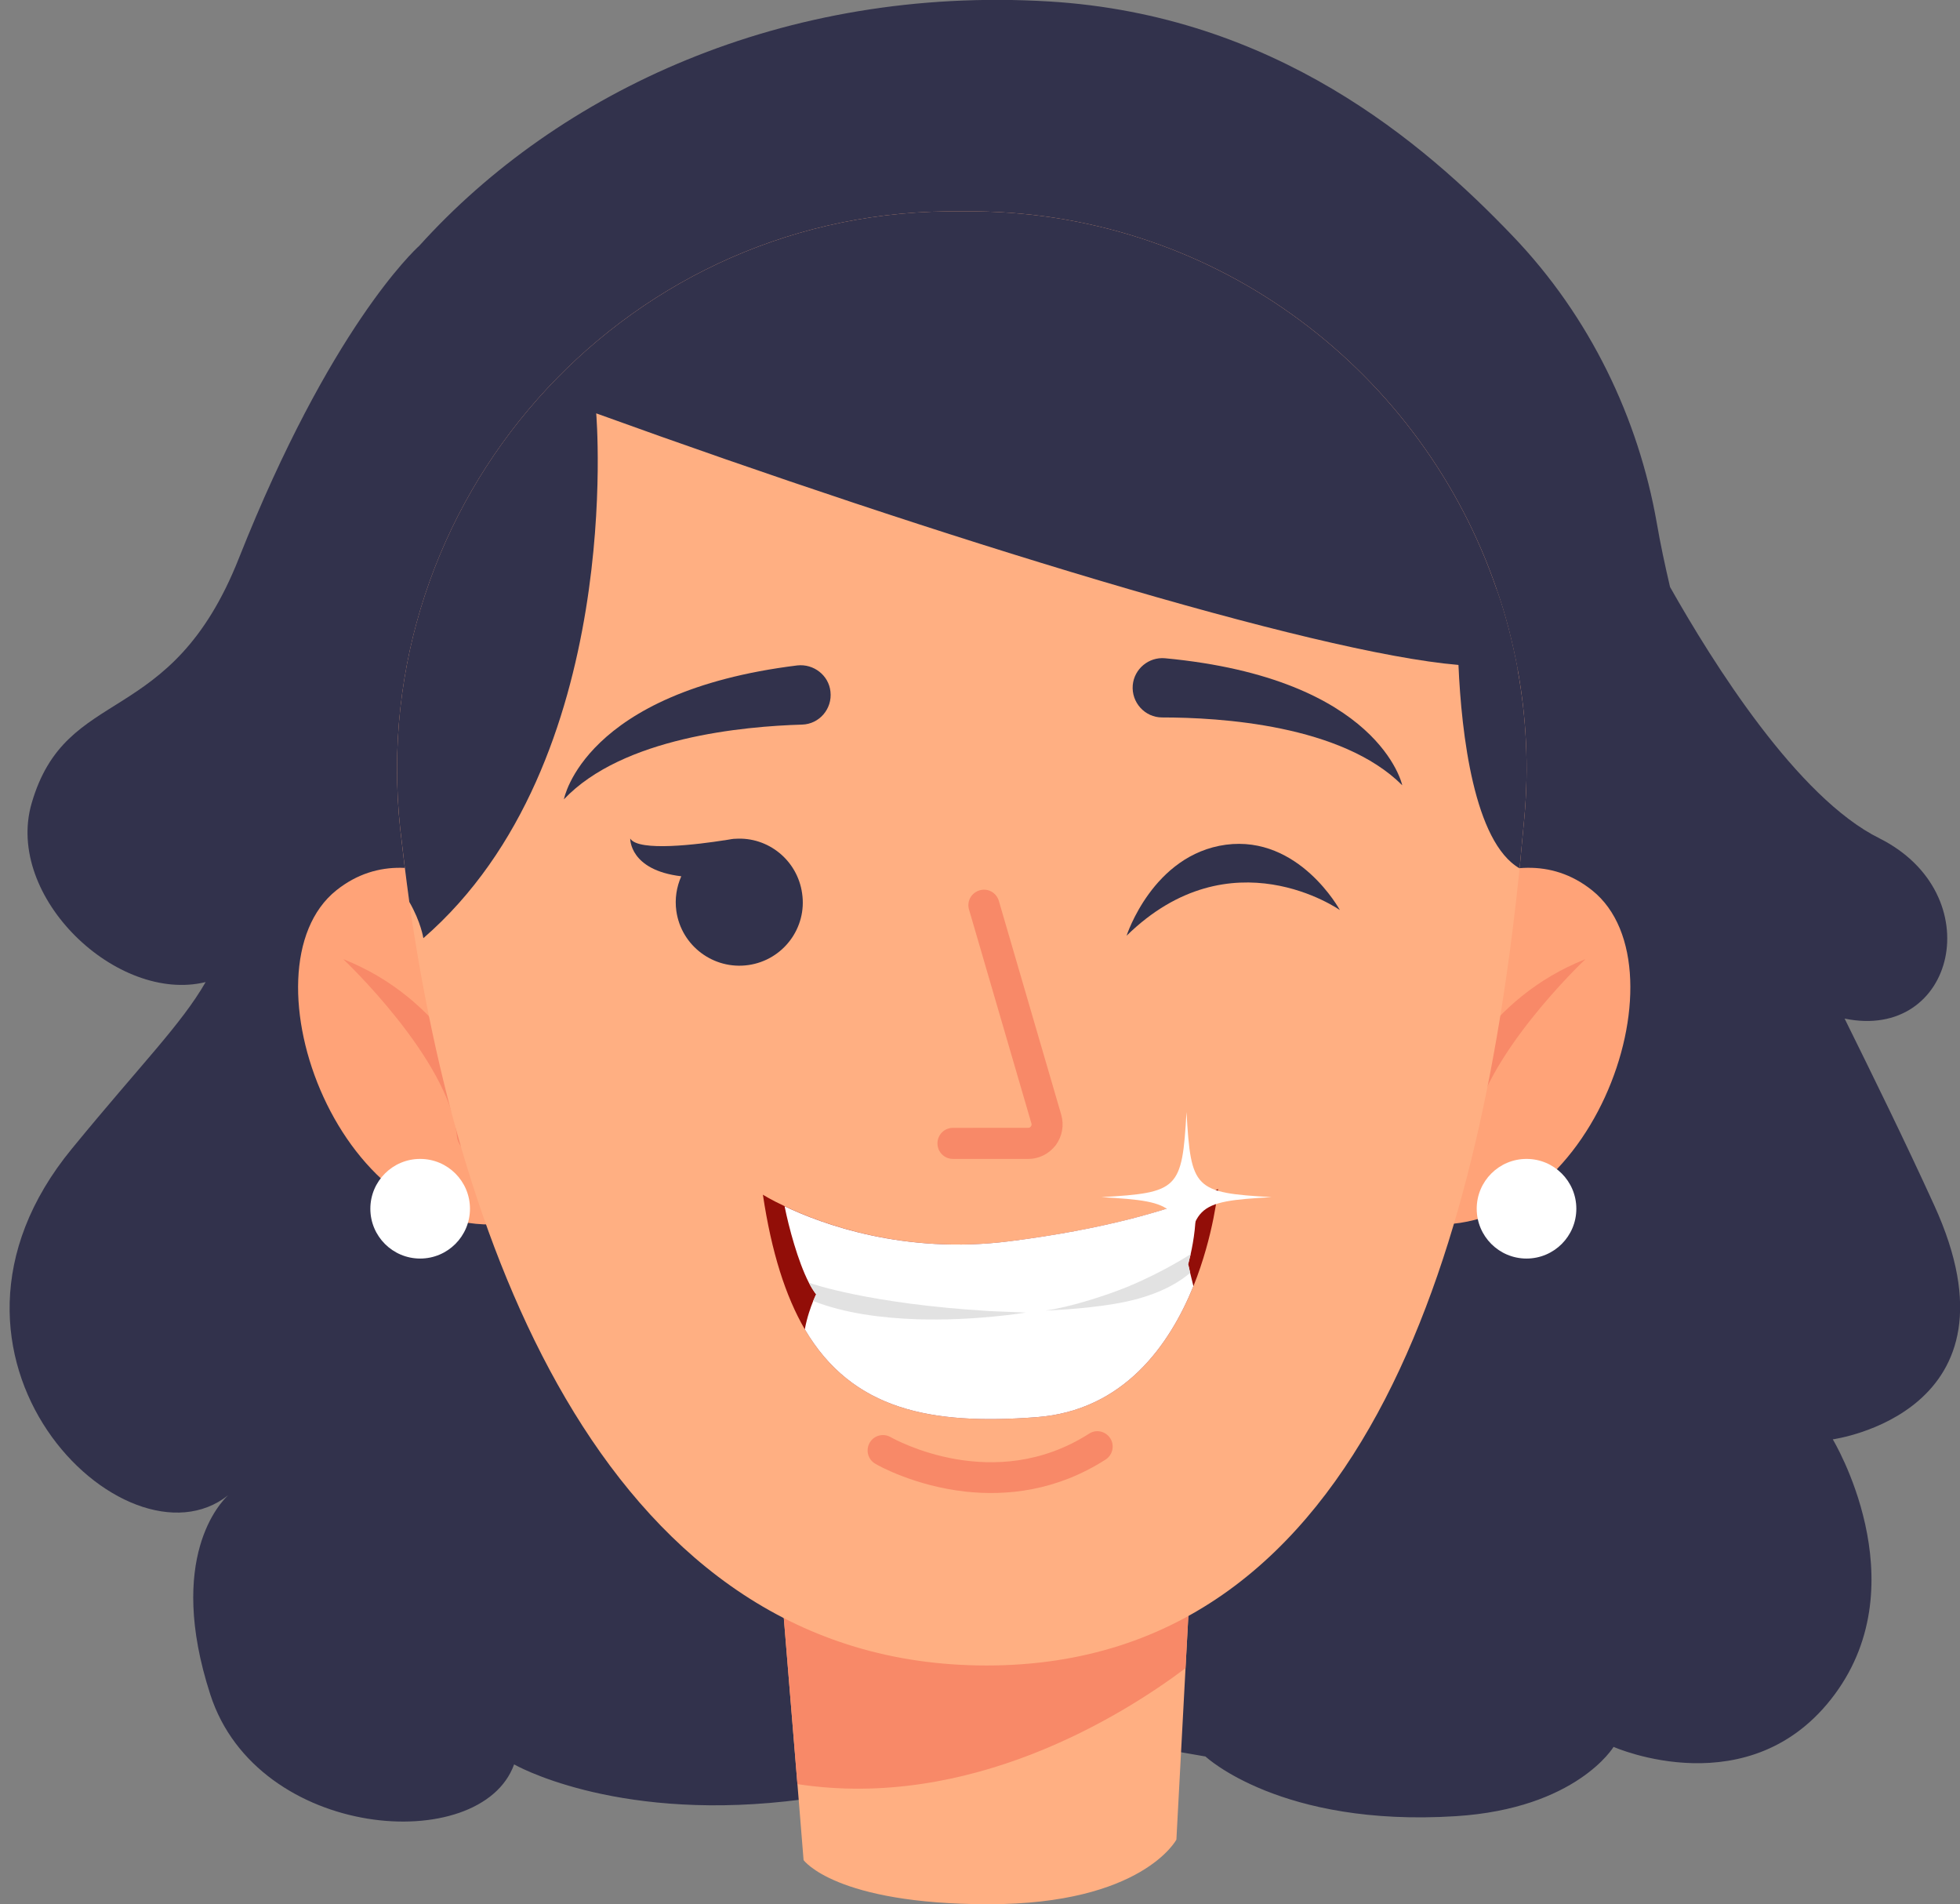 <?xml version="1.0" encoding="utf-8"?>
<!-- Generator: Adobe Illustrator 17.1.0, SVG Export Plug-In . SVG Version: 6.00 Build 0)  -->
<!DOCTYPE svg PUBLIC "-//W3C//DTD SVG 1.1//EN" "http://www.w3.org/Graphics/SVG/1.1/DTD/svg11.dtd">
<svg version="1.1" id="Layer_1" xmlns="http://www.w3.org/2000/svg" xmlns:xlink="http://www.w3.org/1999/xlink" x="0px" y="0px"
	 width="794.9px" height="772.1px" viewBox="0 0 794.9 772.1" enable-background="new 0 0 794.9 772.1" xml:space="preserve">
<rect x="0" y="0" width="794.9" height="772.1" fill="#808080" stroke="none"/>
<g>
	<g>
		<path fill="#32324C" d="M748.1,413c11.9,24.1,24.2,49.1,36.3,75.6c38.6,84.3-41.1,95-41.1,95s34.8,57.4,0.8,103.4
			c-34,46-89.7,21.3-89.7,21.3s-15,25-64,28.1c-71,4.5-101.5-24.2-101.5-24.2l-77-13.4c-9,5.5-33.5,25.1-93.2,31.6
			c-70.9,7.7-110.2-15-110.2-15c-13.4,37.3-104.1,30.8-123.2-28.3c-18-55.5,4.4-78.2,7.2-80.8c-41.5,32.9-132.8-56.1-63.3-140.6
			c28.2-34.4,44.3-50.3,54.2-67.5c-35.9,8.8-81.5-34.5-70.6-72.4c14.1-48.8,56.4-29.4,84.1-99.5C133.8,133.3,168,101.5,170,99.7
			c0,0,0,0,0.1-0.1c56.4-62.5,147.8-105.5,255.5-99c91.5,5.6,151.6,57.1,188,95.2c31.4,32.8,50.9,74,58.3,116.1
			c1.5,8.8,3.4,17.5,5.4,26.1c17.4,30.8,51.6,85.4,84.9,101.9C807.3,362.5,793,422.3,748.1,413z"/>
	</g>
	<g>
		<g>
			<g>
				<g>
					<path fill="#FFA378" d="M212.5,375.4c0,0-42.3-41.4-76.1-14.4c-39.9,31.9,1.8,146.7,72.6,134.6L212.5,375.4z"/>
				</g>
			</g>
		</g>
		<circle fill="#FFFFFF" cx="170.4" cy="490.1" r="20.2"/>
		<g>
			<path fill="#F88968" d="M201.2,457.6c-5.7-17.3-21.9-52.8-62-68.7c0,0,42.9,40.4,46.1,71.7c0.4,4.1,3.8,7.3,7.9,7.1l0.9,0
				C199.3,467.5,202.8,462.4,201.2,457.6z"/>
		</g>
	</g>
	<g>
		<g>
			<g>
				<g>
					<path fill="#FFA378" d="M569.6,375.4c0,0,42.3-41.4,76.1-14.4c39.9,31.9-1.8,146.7-72.6,134.6L569.6,375.4z"/>
				</g>
			</g>
		</g>
		<circle fill="#FFFFFF" cx="619.1" cy="490.1" r="20.2"/>
		<g>
			<path fill="#F88968" d="M581,457.6c5.7-17.3,21.9-52.8,62-68.7c0,0-42.9,40.4-46.1,71.7c-0.4,4.1-3.8,7.3-7.9,7.1l-0.9,0
				C582.9,467.5,579.4,462.4,581,457.6z"/>
		</g>
	</g>
	<g>
		<g>
			<path fill="#FFAF82" d="M483.8,620.9l-3,55.5l-3.7,69.5c0,0-13.8,26.2-76.1,26.2c-62.3,0-75.1-17.9-75.1-17.9l-2.5-30.9
				L315,620.9H483.8z"/>
		</g>
		<g>
			<path fill="#F88968" d="M483.8,620.9l-3,55.5c-26,19.5-87.5,57.7-157.4,47L315,620.9H483.8z"/>
		</g>
	</g>
	<path fill="#FFAF82" d="M618.2,331.7c-0.6,6.6-1.3,13.5-1.9,20.4c-14.7,142.8-58.7,323.2-216.2,323.2
		C246.4,675.3,185.8,505,166,365.8c-1.4-10.2-2.6-20-3.7-29.8C148.3,203.7,251,87.2,384,85.7h11.9C494.8,86.9,577.1,151.4,607,239
		c3.7,10.5,6.4,21.3,8.5,32.4C619,290.7,620.1,311,618.2,331.7z"/>
	<g>
		<path fill="#920E08" d="M494,482.1c0,0-1.7,18.8-10,39.4c-9.7,23.9-28.3,50.4-63.5,53.1c-42.8,3.3-74.8-2.8-94.1-35.6
			c-7.8-13.4-13.5-31.2-17-54.6c0,0,3.1,2,8.9,4.7c15.1,7.2,48.5,19.6,91.1,14.2c38.9-4.9,63.4-12.6,75.5-17.3
			C491,483.7,494,482.1,494,482.1z"/>
		<g>
			<path fill="#FFFFFF" d="M482.9,508.4C482.9,508.4,482.9,508.4,482.9,508.4c-0.6,2.6-1.1,4.2-1.1,4.2s0,0,0,0
				c-0.2,0.3-5.7,8.7-30.1,16c-7.5,2.2-16.8,4.4-28.3,6.2c-19,2.9-37,2.1-52,0c-23.1-3.2-39.1-9.5-40.4-10.1c0,0-0.1,0-0.1,0
				c-1-1.3-2-2.9-2.9-4.7c0,0,0,0,0,0c-4.4-8.6-8.1-22.4-9.8-30.9c15.1,7.2,48.5,19.6,91.1,14.2c38.9-4.9,63.4-12.6,75.5-17.3
				C485.5,494.9,484,503.5,482.9,508.4z"/>
			<path fill="#FFFFFF" d="M515.7,485.4c-31.3,1.8-32.7,3.2-34.5,34.5c-1.8-31.3-3.2-32.7-34.5-34.5c31.3-1.8,32.7-3.2,34.5-34.5
				C483,482.2,484.4,483.6,515.7,485.4z"/>
			<path fill="#FFFFFF" d="M484,521.5c-9.7,23.9-28.3,50.4-63.5,53.1c-42.8,3.3-74.8-2.8-94.1-35.6c0.9-4.9,2.4-9,3.4-11.5
				c0.7-1.7,1.2-2.7,1.2-2.7c0,0,0.1,0,0.1,0c25.1,6.7,49.1,8,70.3,6.8c22.6-1.4,41.9-5.7,56-9.9c15.2-4.5,24.2-8.9,24.5-9
				c0,0,0,0,0,0l0.8,3.5L484,521.5z"/>
			<path fill="#E2E2E2" d="M416,532.2c0,0-20.7,3.5-44.5,2.7c-14-0.5-29-2.4-41.7-7.4c0.7-1.7,1.2-2.7,1.2-2.7c-1-1.3-2-2.9-2.9-4.7
				c0.7,0.3,24.5,8.6,73.3,11.5C406,531.8,410.9,532,416,532.2z"/>
			<path fill="#E2E2E2" d="M481.9,512.6l0.8,3.5c-8.6,7.3-20.4,10.9-30.9,12.6c-13,2.2-27.8,2.7-27.8,2.7
				c10.4-1.5,24.6-6.1,33.4-9.7c14.5-6,25-12.9,25.5-13.2C482.3,511,481.9,512.6,481.9,512.6z"/>
		</g>
	</g>
	<g>
		<g>
			<g>
				<path fill="#32324C" d="M303.5,391.3c-14.1,2-27.2-7.8-29.2-21.9c-0.7-5,0.1-9.8,2-14.1c-21.1-2.5-20.7-15.3-20.7-15.3
					c3.3,5.5,28,2.3,38.2,0.7h0.1c1.3-0.2,2.3-0.4,3-0.5c0,0,0.1,0,0.1,0c0.4-0.1,0.8-0.1,1.2-0.1c13.3-0.9,25.2,8.7,27.1,22.1
					C327.4,376.2,317.6,389.3,303.5,391.3z"/>
			</g>
		</g>
	</g>
	<g>
		<path fill="#F88968" d="M391.6,604.8c-20.7-2.3-35.5-10.6-36.6-11.3c-3-1.7-4-5.5-2.3-8.5c1.7-3,5.5-4,8.5-2.3
			c1.8,1,41.9,23.3,80.5-1.4c2.9-1.9,6.7-1,8.6,1.9c1.8,2.9,1,6.7-1.9,8.6C428.4,604.6,408.2,606.6,391.6,604.8z"/>
	</g>
	<g>
		<path fill="#F88968" d="M417,469.9h-30.5c-3.5,0-6.3-2.8-6.3-6.3c0-3.5,2.8-6.3,6.3-6.3H417c0.6,0,0.9-0.3,1.1-0.6
			c0.2-0.3,0.4-0.7,0.2-1.2l-25.3-86.7c-1-3.3,0.9-6.8,4.3-7.8c3.3-1,6.8,0.9,7.8,4.3l25.3,86.7c1.2,4.3,0.4,8.7-2.2,12.3
			C425.5,467.8,421.5,469.9,417,469.9z"/>
	</g>
	<path fill="#32324C" d="M336.8,280.4L336.8,280.4c0.8,7-4.5,13.2-11.5,13.4c-23.6,0.7-72.7,5.1-96.6,30.3c0,0,7.9-43.6,94.7-54.3
		C330,269.1,336.1,273.8,336.8,280.4z"/>
	<path fill="#32324C" d="M459.4,277.8L459.4,277.8c-0.6,7,4.9,13.1,11.9,13.1c23.6,0,72.9,3,97.4,27.5c0,0-9.1-43.3-96.2-51.5
		C465.9,266.3,460,271.2,459.4,277.8z"/>
	<path fill="#32324C" d="M591.4,269.6c-59-5-211.2-51.9-349.6-102c0,0,12.1,141.5-70.1,212.8c0,0-1-6.6-5.7-14.7
		c-1.4-10.2-2.6-20-3.7-29.8C148.3,203.7,251,87.2,384,85.7h11.9C494.8,86.9,577.1,151.4,607,239c3.7,10.5,6.4,21.3,8.5,32.4
		C615.5,271.4,606.8,271,591.4,269.6z"/>
	<path fill="#32324C" d="M618.2,331.7c-0.6,6.6-1.3,13.5-1.9,20.4c-18.5-10.6-23.6-54.7-24.8-82.4c-0.7-13.6-0.5-23.2-0.5-23.2
		s1-4.8,16-7.4c3.7,10.5,6.4,21.3,8.5,32.4C619,290.7,620.1,311,618.2,331.7z"/>
	<path fill="#32324C" d="M456.9,379.4c0,0,10.6-32.9,40.3-36.9c29.7-3.9,46.2,26.5,46.2,26.5S499.3,337.9,456.9,379.4z"/>
</g>
</svg>
